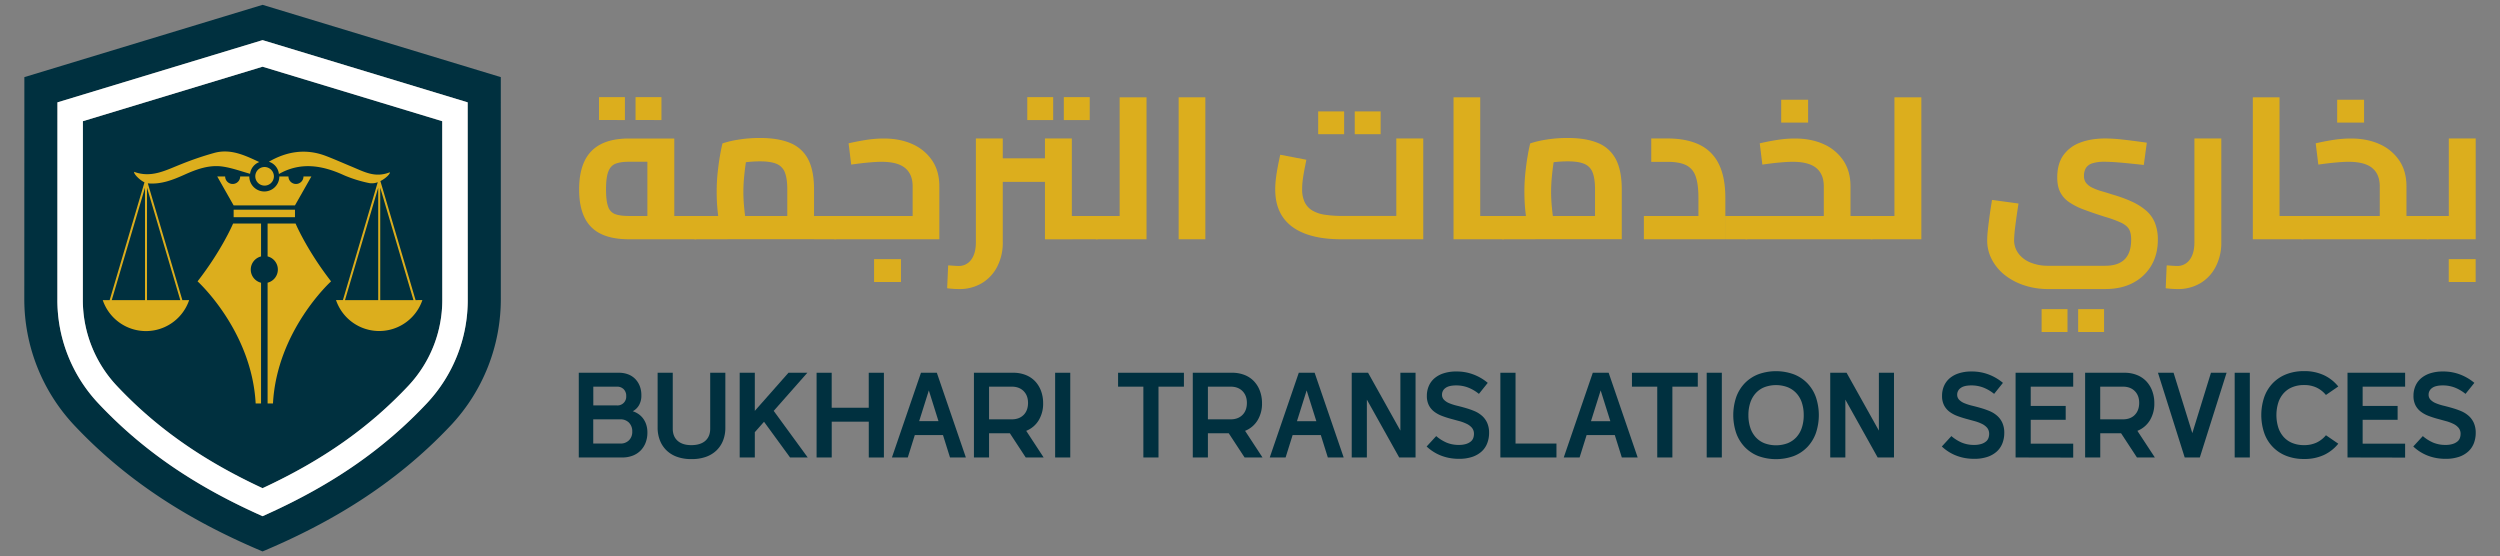 <?xml version="1.0" encoding="UTF-8"?>
<svg xmlns="http://www.w3.org/2000/svg" id="Layer_1" data-name="Layer 1" viewBox="0 0 2496.05 555.4">
  <rect x="0" y="0" width="2496.05" height="555.4" fill="#808080" stroke="none"/>
  <defs>
    <style>.cls-1{fill:#dcae1d;}.cls-2{fill:#00303f;}.cls-3{fill:#fff;}</style>
  </defs>
  <path class="cls-1" d="M627.93,238.88q-17.05,0-28.07-5.41A34.5,34.5,0,0,1,583.52,217q-5.31-11-5.31-27.86T583.52,161a35.8,35.8,0,0,1,16.34-17q11-5.7,28.07-5.71h45.3v88H646.37V155.69L653,161.5H627.93q-8.23,0-13.23,1.91t-7.32,7.82q-2.31,5.91-2.31,17.94,0,11.43,2.11,17.14a11.75,11.75,0,0,0,7.11,7.52q5,1.8,13.64,1.8h66.35v23.25ZM598.06,119.81V97h25.86v22.86Zm36.48,0V97H660.4v22.86Zm59.74,119.07V215.63a2.43,2.43,0,0,1,1.91.8,7,7,0,0,1,1.2,2.41,19,19,0,0,1,.7,3.71c.13,1.4.2,3,.2,4.71s-.07,3.34-.2,4.81a17.28,17.28,0,0,1-.7,3.71,6.91,6.91,0,0,1-1.2,2.3A2.4,2.4,0,0,1,694.28,238.88Z"></path>
  <path class="cls-1" d="M694.28,238.88a2.4,2.4,0,0,1-1.91-.8,6.91,6.91,0,0,1-1.2-2.3,16.68,16.68,0,0,1-.7-3.71c-.13-1.47-.2-3.07-.2-4.81a39.31,39.31,0,0,1,.4-6.12,11.45,11.45,0,0,1,1.3-4,2.65,2.65,0,0,1,2.31-1.5Zm0,0V215.63h104l-12.23,10.43V189.17q0-10.83-2.4-16.94a14.91,14.91,0,0,0-8.32-8.62q-5.93-2.51-16.34-2.51a116.15,116.15,0,0,0-16.14,1.11,53.15,53.15,0,0,0-12.33,2.9l16.64-15.63q-1.2,4.61-2.3,11.62T743,176q-.79,7.92-.8,15.53,0,7,.7,14.64t1.61,13.43q.9,5.82,1.5,8l-25.46,7c-.54-1.87-1.2-5-2-9.23s-1.5-9.35-2.1-15.23a184,184,0,0,1-.9-18.65,180.37,180.37,0,0,1,1-19.34q1-9.31,2.31-16.84t2.5-12.13a93.14,93.14,0,0,1,15-3.61,131,131,0,0,1,22.65-1.8q18,0,30,5a34.75,34.75,0,0,1,17.84,16.24q5.91,11.24,5.91,30.27v49.51Zm118.47,0V215.63H834v23.25Zm21.25,0V215.63a2.53,2.53,0,0,1,1.81.8,5.19,5.19,0,0,1,1.2,2.41,35.92,35.92,0,0,1,.7,3.71,33.52,33.52,0,0,1,.3,4.71,35.76,35.76,0,0,1-.3,4.81,30.26,30.26,0,0,1-.7,3.71,5.06,5.06,0,0,1-1.2,2.3A2.49,2.49,0,0,1,834,238.88Z"></path>
  <path class="cls-1" d="M834,238.88a2.38,2.38,0,0,1-1.9-.8,6.74,6.74,0,0,1-1.21-2.3,17.28,17.28,0,0,1-.7-3.71c-.13-1.47-.2-3.07-.2-4.81a40.58,40.58,0,0,1,.4-6.12,11.24,11.24,0,0,1,1.31-4,2.65,2.65,0,0,1,2.3-1.5Zm0,0V215.63h86.2l-9,7.42V186q0-12-7.52-18.24t-23.75-6.22q-4.62,0-12.63.71t-17.44,2.1l-2.61-21.25q8.63-2,17.54-3.41a113.52,113.52,0,0,1,17.54-1.4q16.44,0,28.87,5.71a46.16,46.16,0,0,1,19.55,16.34q7.11,10.63,7.11,25.66v52.92Zm38.69,42.7V258.73h26.86v22.85Z"></path>
  <path class="cls-1" d="M957.49,288.6c-1.74,0-3.61-.07-5.62-.2s-4.07-.33-6.21-.6l1-22.85q3.21.19,6.12.4c1.93.13,3.37.2,4.31.2a15,15,0,0,0,12.53-6.22q4.7-6.21,4.71-17.44V138.25h26.86V241.89a52,52,0,0,1-5.51,24.26,40.86,40.86,0,0,1-15.34,16.54A43.47,43.47,0,0,1,957.49,288.6Zm43.7-107V158.1h42.1v23.45Zm24.46-61.74V97h25.86v22.86Zm17.64,119.07V138.25h26.86v90.41l-15.64-13h40.7v23.25Zm18.84-119.07V97H1088v22.86Zm33.08,119.07V215.63a2.51,2.51,0,0,1,1.8.8,5.1,5.1,0,0,1,1.2,2.41,35.73,35.73,0,0,1,.71,3.71,33.52,33.52,0,0,1,.3,4.71,35.76,35.76,0,0,1-.3,4.81,30.06,30.06,0,0,1-.71,3.71,5,5,0,0,1-1.2,2.3A2.47,2.47,0,0,1,1095.21,238.88Z"></path>
  <path class="cls-1" d="M1095.21,238.88a2.39,2.39,0,0,1-1.91-.8,6.74,6.74,0,0,1-1.2-2.3,16.68,16.68,0,0,1-.7-3.71c-.13-1.47-.2-3.07-.2-4.81a39.31,39.31,0,0,1,.4-6.12,11.45,11.45,0,0,1,1.3-4,2.65,2.65,0,0,1,2.31-1.5Zm0,0V215.63h22.65v23.25Zm22.65,0V97.16h26.86V238.88Z"></path>
  <path class="cls-1" d="M1176.79,238.88V97.16h26.67V238.88Z"></path>
  <path class="cls-1" d="M1339.17,238.88q-21.45,0-36.19-5.61t-22.25-16.64q-7.51-11-7.52-27.46a90.22,90.22,0,0,1,.6-10.12q.62-5.31,1.51-10.23t1.7-8.72c.53-2.54.94-4.41,1.2-5.61l26.07,5c-.41,2.14-.94,4.88-1.61,8.22s-1.27,6.85-1.8,10.52a72.55,72.55,0,0,0-.8,10.53,30,30,0,0,0,2.5,13,19.6,19.6,0,0,0,7.52,8.32,33.83,33.83,0,0,0,12.63,4.31,116.07,116.07,0,0,0,17.84,1.2h53.52V138.25H1421V238.88ZM1316.11,134V111.19H1342V134Zm36.49,0V111.19h25.86V134Z"></path>
  <path class="cls-1" d="M1451.23,238.88V97.16h26.66V238.88Zm26.66,0V215.63h22.85v23.25Zm22.85,0V215.63a2.43,2.43,0,0,1,1.91.8,7,7,0,0,1,1.2,2.41,18.29,18.29,0,0,1,.7,3.71c.13,1.4.2,3,.2,4.71s-.07,3.34-.2,4.81a16.68,16.68,0,0,1-.7,3.71,6.91,6.91,0,0,1-1.2,2.3A2.4,2.4,0,0,1,1500.74,238.88Z"></path>
  <path class="cls-1" d="M1500.74,238.88a2.38,2.38,0,0,1-1.9-.8,6.74,6.74,0,0,1-1.21-2.3,17.28,17.28,0,0,1-.7-3.71c-.13-1.47-.2-3.07-.2-4.81a40.58,40.58,0,0,1,.4-6.12,11.45,11.45,0,0,1,1.3-4,2.67,2.67,0,0,1,2.31-1.5Zm0,0V215.63h104l-12.23,10.43V189.17q0-10.83-2.4-16.94a14.91,14.91,0,0,0-8.32-8.62q-5.91-2.51-16.34-2.51a116.15,116.15,0,0,0-16.14,1.11,53.15,53.15,0,0,0-12.33,2.9l16.64-15.63q-1.2,4.61-2.3,11.62T1549.45,176q-.79,7.92-.8,15.53,0,7,.7,14.64t1.61,13.43q.9,5.82,1.5,8l-25.46,7q-.8-2.81-2-9.23t-2.11-15.23a184,184,0,0,1-.9-18.65,180.37,180.37,0,0,1,1-19.34q1-9.31,2.31-16.84t2.5-12.13a93.14,93.14,0,0,1,15-3.61,131,131,0,0,1,22.65-1.8q18,0,30,5a34.75,34.75,0,0,1,17.84,16.24q5.91,11.24,5.92,30.27v49.51Z"></path>
  <path class="cls-1" d="M1641.27,238.88V215.63H1714l-18.25,15.84V197.79q0-14.23-2.9-22a18.89,18.89,0,0,0-9.63-11q-6.71-3.19-18.34-3.21h-16.24V138.25h16.24q18.45,0,31.38,6a41.09,41.09,0,0,1,19.64,19.15q6.72,13.13,6.72,34.38v41.09Zm81.39,0V215.63h21v23.25Zm21,0V215.63a2.72,2.72,0,0,1,2,.8,5.19,5.19,0,0,1,1.2,2.41,24.4,24.4,0,0,1,.6,3.71q.21,2.1.21,4.71c0,1.74-.07,3.34-.21,4.81a22,22,0,0,1-.6,3.71,5.06,5.06,0,0,1-1.2,2.3A2.68,2.68,0,0,1,1743.71,238.88Z"></path>
  <path class="cls-1" d="M1743.7,238.88a2.38,2.38,0,0,1-1.9-.8,6.57,6.57,0,0,1-1.2-2.3,17.23,17.23,0,0,1-.71-3.71c-.13-1.47-.19-3.07-.19-4.81a39.31,39.31,0,0,1,.4-6.12,11.45,11.45,0,0,1,1.3-4,2.65,2.65,0,0,1,2.3-1.5Zm0,0V215.63h86.21l-9,7.42V186q0-12-7.51-18.24t-23.76-6.22q-4.6,0-12.63.71t-17.44,2.1l-2.61-21.25q8.63-2,17.55-3.41a113.33,113.33,0,0,1,17.54-1.4q16.43,0,28.86,5.71a46.16,46.16,0,0,1,19.55,16.34q7.11,10.63,7.12,25.66v52.92Zm34.68-116.47V99.56h26.87v22.85Zm69.17,116.47V215.63h21.25v23.25Zm21.25,0V215.63a2.52,2.52,0,0,1,1.8.8,5.19,5.19,0,0,1,1.2,2.41,35.92,35.92,0,0,1,.7,3.71,33.42,33.42,0,0,1,.31,4.71,35.68,35.68,0,0,1-.31,4.81,30.26,30.26,0,0,1-.7,3.71,5.06,5.06,0,0,1-1.2,2.3A2.48,2.48,0,0,1,1868.8,238.88Z"></path>
  <path class="cls-1" d="M1868.79,238.88a2.38,2.38,0,0,1-1.9-.8,6.57,6.57,0,0,1-1.2-2.3,17.23,17.23,0,0,1-.71-3.71c-.13-1.47-.19-3.07-.19-4.81a39.31,39.31,0,0,1,.4-6.12,11.45,11.45,0,0,1,1.3-4,2.65,2.65,0,0,1,2.3-1.5Zm0,0V215.63h22.66v23.25Zm22.66,0V97.16h26.86V238.88Z"></path>
  <path class="cls-1" d="M2045.2,288.6a76,76,0,0,1-24.16-3.71,62.85,62.85,0,0,1-19.34-10.22,48.44,48.44,0,0,1-12.93-15.44,40.79,40.79,0,0,1-4.71-19.34q0-3.81.6-9.83c.4-4,1-8.62,1.7-13.83s1.57-10.75,2.51-16.64l26.46,3.61q-2,12.63-3.21,22.45a132.88,132.88,0,0,0-1.2,13.84,22.3,22.3,0,0,0,4.21,13.43,27.9,27.9,0,0,0,11.93,9.12,45.86,45.86,0,0,0,18.14,3.31h56.73q13,0,19.45-6.52t6.41-19.74q0-6.61-2.2-10.33t-7.82-6.41a117.22,117.22,0,0,0-16.24-5.92q-12-3.8-21.05-7.21a66.32,66.32,0,0,1-14.83-7.52,26.7,26.7,0,0,1-8.72-9.92Q2054,186,2054,177.14q0-13.23,5.81-21.75a35.38,35.38,0,0,1,16.64-12.83q10.83-4.31,25.66-4.31a158.79,158.79,0,0,1,16.24,1q9.42,1,25.06,3.21l-3,22.25q-14.43-1.61-23.65-2.4t-15.64-.81A38.75,38.75,0,0,0,2089.2,163a11.83,11.83,0,0,0-6.51,4.61,14.73,14.73,0,0,0-2,8.12,10.88,10.88,0,0,0,2.11,6.91,17.44,17.44,0,0,0,6.11,4.72,54.71,54.71,0,0,0,9.22,3.5q5.22,1.51,11.43,3.51a133.14,133.14,0,0,1,19.35,7.12,59.5,59.5,0,0,1,14,8.92,32,32,0,0,1,8.62,12.13,44.83,44.83,0,0,1,2.9,16.94q0,14.43-6.41,25.46a45.46,45.46,0,0,1-18.14,17.34q-11.73,6.31-28,6.31Zm-6.82,42.9V308.65h25.86V331.5Zm36.49,0V308.65h25.86V331.5Z"></path>
  <path class="cls-1" d="M2174.1,288.6c-1.74,0-3.61-.07-5.61-.2s-4.08-.33-6.22-.6l1-22.85q3.21.19,6.12.4c1.93.13,3.37.2,4.31.2a15,15,0,0,0,12.53-6.22q4.71-6.21,4.71-17.44V138.25h26.86V241.89a52,52,0,0,1-5.51,24.26A40.86,40.86,0,0,1,2197,282.69,43.47,43.47,0,0,1,2174.1,288.6Z"></path>
  <path class="cls-1" d="M2249.27,238.88V97.16h26.67V238.88Zm26.67,0V215.63h22.85v23.25Zm22.85,0V215.63a2.41,2.41,0,0,1,1.9.8,6.82,6.82,0,0,1,1.21,2.41,19,19,0,0,1,.7,3.71c.13,1.4.2,3,.2,4.71s-.07,3.34-.2,4.81a17.28,17.28,0,0,1-.7,3.71,6.74,6.74,0,0,1-1.21,2.3A2.38,2.38,0,0,1,2298.79,238.88Z"></path>
  <path class="cls-1" d="M2298.79,238.88a2.4,2.4,0,0,1-1.91-.8,6.74,6.74,0,0,1-1.2-2.3,16.68,16.68,0,0,1-.7-3.71c-.13-1.47-.2-3.07-.2-4.81a39.31,39.31,0,0,1,.4-6.12,11.45,11.45,0,0,1,1.3-4,2.65,2.65,0,0,1,2.31-1.5Zm0,0V215.63H2385l-9,7.42V186q0-12-7.52-18.24t-23.76-6.22q-4.61,0-12.63.71t-17.44,2.1l-2.6-21.25q8.61-2,17.54-3.41a113.33,113.33,0,0,1,17.54-1.4q16.44,0,28.87,5.71a46.13,46.13,0,0,1,19.54,16.34q7.11,10.63,7.12,25.66v52.92Zm34.68-116.47V99.56h26.86v22.85Zm69.16,116.47V215.63h21.25v23.25Zm21.25,0V215.63a2.49,2.49,0,0,1,1.8.8,5.1,5.1,0,0,1,1.21,2.41c.26,1.07.5,2.3.7,3.71a33.52,33.52,0,0,1,.3,4.71,35.76,35.76,0,0,1-.3,4.81,32.29,32.29,0,0,1-.7,3.71,5,5,0,0,1-1.21,2.3A2.45,2.45,0,0,1,2423.88,238.88Z"></path>
  <path class="cls-1" d="M2423.88,238.88a2.4,2.4,0,0,1-1.91-.8,6.74,6.74,0,0,1-1.2-2.3,16.68,16.68,0,0,1-.7-3.71c-.13-1.47-.2-3.07-.2-4.81a39.31,39.31,0,0,1,.4-6.12,11.45,11.45,0,0,1,1.3-4,2.65,2.65,0,0,1,2.31-1.5Zm0,0V215.63h36.68l-15.63,13V138.25h26.86V238.88Zm21,42.7V258.73h26.86v22.85Z"></path>
  <path class="cls-2" d="M645.23,424a21.26,21.26,0,0,0-3.13-6.16,19.8,19.8,0,0,0-4.66-4.48,21.83,21.83,0,0,0-5.68-2.77,15.76,15.76,0,0,0,6.22-6,19.26,19.26,0,0,0,2.37-10.08,24.7,24.7,0,0,0-1.58-9,21.37,21.37,0,0,0-4.47-7.07,19.39,19.39,0,0,0-7.07-4.64,25.48,25.48,0,0,0-9.37-1.64h-40v84.59h43.38a28.57,28.57,0,0,0,10.45-1.81,22.43,22.43,0,0,0,7.92-5.14,22.84,22.84,0,0,0,5-7.85,27.25,27.25,0,0,0,1.76-10A25.13,25.13,0,0,0,645.23,424Zm-52.86-37.95h23.56a9.15,9.15,0,0,1,6.77,2.55,9.29,9.29,0,0,1,2.53,6.88,8.73,8.73,0,0,1-9.3,9.31H592.37ZM628,439.59a11.74,11.74,0,0,1-8.7,3.26h-27V418.68h27A11.63,11.63,0,0,1,628,422a12.14,12.14,0,0,1,3.26,8.88A11.78,11.78,0,0,1,628,439.59Z"></path>
  <path class="cls-2" d="M709.08,372.16V428q0,7.85-4.9,12.14t-14,4.29c-5.8,0-10.32-1.42-13.59-4.29s-4.9-6.91-4.9-12.14V372.16h-15.1V426.9A34.41,34.41,0,0,0,659,440a28,28,0,0,0,6.71,9.91,29.29,29.29,0,0,0,10.52,6.29,41.79,41.79,0,0,0,13.89,2.17h.61a41.79,41.79,0,0,0,13.89-2.17,29.29,29.29,0,0,0,10.52-6.29,27.84,27.84,0,0,0,6.71-9.91,34.41,34.41,0,0,0,2.35-13.05V372.16Z"></path>
  <path class="cls-2" d="M772.48,410.23l33.59-38.07H787.22l-33.6,38.07V372.16h-15.1v84.59h15.1V431.49l9.2-10.39,26,35.65h17.63Z"></path>
  <path class="cls-2" d="M867.37,372.16v34.93h-37V372.16H815.3v84.59h15.1V421h37v35.77h15.11V372.16Z"></path>
  <path class="cls-2" d="M935.35,372.16H919.52l-29,84.59h15.83l7-22.35h28.15l7,22.35h15.84ZM917.71,420.5l9.66-30.7L937,420.5Z"></path>
  <path class="cls-2" d="M1024.59,430.16A25.72,25.72,0,0,0,1037,419.71a31.63,31.63,0,0,0,4.48-17.1,34.69,34.69,0,0,0-2.17-12.51,28.45,28.45,0,0,0-6-9.6,26.33,26.33,0,0,0-9.37-6.16,33.06,33.06,0,0,0-12.27-2.18H972.39v84.59h15.1V432.58h20.79l15.82,24.17H1042Zm-2.6-15.88q-4.41,4.39-11.78,4.4H987.49V386.05h22.72q7.37,0,11.78,4.42t4.42,11.78C1026.41,407.33,1024.93,411.33,1022,414.28Z"></path>
  <path class="cls-2" d="M1053.47,372.16v84.59h15.1V372.16Z"></path>
  <path class="cls-2" d="M1116.31,372.16v13.89h25.25v70.7h15.11v-70.7h25.38V372.16Z"></path>
  <path class="cls-2" d="M1243.11,430.16a25.69,25.69,0,0,0,12.43-10.45,31.63,31.63,0,0,0,4.48-17.1,34.69,34.69,0,0,0-2.17-12.51,28.3,28.3,0,0,0-6-9.6,26.29,26.29,0,0,0-9.36-6.16,33.12,33.12,0,0,0-12.26-2.18H1190.9v84.59H1206V432.58h20.79l15.83,24.17h17.88Zm-2.61-15.88c-2.93,2.93-6.87,4.4-11.78,4.4H1206V386.05h22.72c4.91,0,8.85,1.48,11.78,4.42s4.42,6.87,4.42,11.78C1244.92,407.33,1243.45,411.33,1240.5,414.28Z"></path>
  <path class="cls-2" d="M1312.56,372.16h-15.82l-29,84.59h15.83l7-22.35h28.16l7,22.35h15.83Zm-17.64,48.34,9.67-30.7,9.66,30.7Z"></path>
  <path class="cls-2" d="M1398.17,372.16v57.76l-32.26-57.76h-16.32v84.59h15.12V399L1397,456.75h16.32V372.16Z"></path>
  <path class="cls-2" d="M1484.74,422a20.55,20.55,0,0,0-5.32-7.07,27.44,27.44,0,0,0-7.55-4.59,78.13,78.13,0,0,0-8.64-3c-2.93-.86-5.82-1.62-8.63-2.3a50.11,50.11,0,0,1-7.55-2.42,15.32,15.32,0,0,1-5.32-3.45,7.1,7.1,0,0,1-2-5.18,8,8,0,0,1,3.37-6.53q3.39-2.67,11-2.66a33.26,33.26,0,0,1,11.18,1.94,39.61,39.61,0,0,1,11.3,6.52l8.82-11a49.22,49.22,0,0,0-13.72-8.15,46.66,46.66,0,0,0-17.7-3.21,40.16,40.16,0,0,0-12.62,1.81,26.63,26.63,0,0,0-9.19,5,21.2,21.2,0,0,0-5.62,7.67,24.41,24.41,0,0,0-1.94,9.79,20.25,20.25,0,0,0,2,9.48,18.85,18.85,0,0,0,5.31,6.35,30.3,30.3,0,0,0,7.56,4.17,90,90,0,0,0,8.64,2.84l8.64,2.36a42.24,42.24,0,0,1,7.55,2.78,15.54,15.54,0,0,1,5.32,4,9.33,9.33,0,0,1,2,6.15,12.37,12.37,0,0,1-.66,3.93,8,8,0,0,1-2.42,3.51,13.67,13.67,0,0,1-4.65,2.48,23.36,23.36,0,0,1-7.25,1,31.44,31.44,0,0,1-12.33-2.29,40.24,40.24,0,0,1-10.39-6.53l-9.55,10.39a46,46,0,0,0,5.68,4.53,44.85,44.85,0,0,0,7.31,4,47.23,47.23,0,0,0,8.89,2.77,50.9,50.9,0,0,0,10.51,1,40.19,40.19,0,0,0,13.35-2,26.28,26.28,0,0,0,9.3-5.44,21.4,21.4,0,0,0,5.5-8.22,28.5,28.5,0,0,0,1.82-10.21A23.93,23.93,0,0,0,1484.74,422Z"></path>
  <path class="cls-2" d="M1513.14,442.85V372.16H1498v84.59h56v-13.9Z"></path>
  <path class="cls-2" d="M1606.1,372.16h-15.82l-29,84.59h15.82l7-22.35h28.16l7,22.35h15.83Zm-17.63,48.34,9.66-30.7,9.66,30.7Z"></path>
  <path class="cls-2" d="M1629.38,372.16v13.89h25.25v70.7h15.11v-70.7h25.37V372.16Z"></path>
  <path class="cls-2" d="M1704,372.16v84.59h15.11V372.16Z"></path>
  <path class="cls-2" d="M1813,396.45a38.87,38.87,0,0,0-8.53-13.84,37.92,37.92,0,0,0-13.47-8.88,52,52,0,0,0-35.59,0,38.21,38.21,0,0,0-13.41,8.88,39,39,0,0,0-8.52,13.84,56.42,56.42,0,0,0,0,36,39.38,39.38,0,0,0,8.52,13.89,37.84,37.84,0,0,0,13.41,8.95,52,52,0,0,0,35.59,0,37.55,37.55,0,0,0,13.47-8.95,39.26,39.26,0,0,0,8.53-13.89,56.24,56.24,0,0,0,0-36ZM1799,427a25.72,25.72,0,0,1-5.44,9.49,24.25,24.25,0,0,1-8.69,6,33.3,33.3,0,0,1-23.33,0,23.55,23.55,0,0,1-8.64-6,26.18,26.18,0,0,1-5.38-9.49,39.34,39.34,0,0,1-1.87-12.5,38.76,38.76,0,0,1,1.87-12.45,26.34,26.34,0,0,1,5.38-9.43,23.41,23.41,0,0,1,8.64-6,33,33,0,0,1,23.33,0,24.1,24.1,0,0,1,8.69,6A25.86,25.86,0,0,1,1799,402a38.76,38.76,0,0,1,1.87,12.45A39.34,39.34,0,0,1,1799,427Z"></path>
  <path class="cls-2" d="M1875.92,372.16v57.76l-32.27-57.76h-16.31v84.59h15.1V399l32.27,57.77H1891V372.16Z"></path>
  <path class="cls-2" d="M1999.11,422a20.68,20.68,0,0,0-5.32-7.07,27.59,27.59,0,0,0-7.55-4.59,79.59,79.59,0,0,0-8.64-3c-2.94-.86-5.82-1.62-8.64-2.3a50.48,50.48,0,0,1-7.55-2.42,15.51,15.51,0,0,1-5.32-3.45,7.15,7.15,0,0,1-2-5.18,8,8,0,0,1,3.39-6.53q3.38-2.67,11-2.66a33.17,33.17,0,0,1,11.17,1.94,39.65,39.65,0,0,1,11.31,6.52l8.81-11a49,49,0,0,0-13.71-8.15,46.7,46.7,0,0,0-17.7-3.21,40.22,40.22,0,0,0-12.63,1.81,26.72,26.72,0,0,0-9.19,5,21.29,21.29,0,0,0-5.61,7.67,24.24,24.24,0,0,0-1.94,9.79,20.13,20.13,0,0,0,2,9.48,18.85,18.85,0,0,0,5.31,6.35,30.41,30.41,0,0,0,7.55,4.17c2.83,1.09,5.7,2,8.65,2.84l8.64,2.36a42.82,42.82,0,0,1,7.55,2.78,15.63,15.63,0,0,1,5.32,4,9.39,9.39,0,0,1,2,6.15,12.11,12.11,0,0,1-.67,3.93,7.86,7.86,0,0,1-2.41,3.51,13.77,13.77,0,0,1-4.65,2.48,23.45,23.45,0,0,1-7.25,1,31.44,31.44,0,0,1-12.33-2.29,40.24,40.24,0,0,1-10.39-6.53l-9.55,10.39a45.31,45.31,0,0,0,5.68,4.53,44,44,0,0,0,7.31,4,47.12,47.12,0,0,0,8.88,2.77,50.93,50.93,0,0,0,10.52,1,40.27,40.27,0,0,0,13.35-2,26.28,26.28,0,0,0,9.3-5.44,21.62,21.62,0,0,0,5.5-8.22,28.49,28.49,0,0,0,1.81-10.21A23.93,23.93,0,0,0,1999.11,422Z"></path>
  <path class="cls-2" d="M2069.93,386.05V372.16H2012.4v84.59l57.53.12V443h-42.42V419.16h34.92V405.27h-34.92V386.05Z"></path>
  <path class="cls-2" d="M2134,430.16a25.78,25.78,0,0,0,12.45-10.45,31.81,31.81,0,0,0,4.47-17.1,34.47,34.47,0,0,0-2.18-12.51,28.27,28.27,0,0,0-6-9.6,26.42,26.42,0,0,0-9.37-6.16,33.08,33.08,0,0,0-12.26-2.18h-39.28v84.59h15.11V432.58h20.79l15.83,24.17h17.88Zm-2.6-15.88q-4.41,4.39-11.78,4.4h-22.72V386.05h22.72q7.38,0,11.78,4.42t4.41,11.78C2135.78,407.33,2134.31,411.33,2131.37,414.28Z"></path>
  <path class="cls-2" d="M2207.47,372.16l-18.61,60.3-18.73-60.3h-15.58l26.7,84.59h15.1l26.71-84.59Z"></path>
  <path class="cls-2" d="M2231.15,372.16v84.59h15.12V372.16Z"></path>
  <path class="cls-2" d="M2313,441.83a28.72,28.72,0,0,1-12.62,2.59,30.37,30.37,0,0,1-11.66-2.11,23.58,23.58,0,0,1-8.64-6,26.42,26.42,0,0,1-5.38-9.43,42.13,42.13,0,0,1,0-24.89,26.34,26.34,0,0,1,5.38-9.43,23.33,23.33,0,0,1,8.64-6,30.18,30.18,0,0,1,11.66-2.13,28.58,28.58,0,0,1,12.62,2.61,27,27,0,0,1,9.25,7.31l12.33-8.47a40.35,40.35,0,0,0-14.33-11.29,45.77,45.77,0,0,0-19.87-4.05,47.37,47.37,0,0,0-17.76,3.14,38.07,38.07,0,0,0-13.42,8.88,38.68,38.68,0,0,0-8.51,13.84,56.06,56.06,0,0,0,0,36,37.54,37.54,0,0,0,21.93,22.72,47.56,47.56,0,0,0,17.76,3.14,45.92,45.92,0,0,0,19.87-4A40.29,40.29,0,0,0,2334.6,443l-12.33-8.45A27.19,27.19,0,0,1,2313,441.83Z"></path>
  <path class="cls-2" d="M2401.32,386.05V372.16H2343.8v84.59l57.52.12V443h-42.41V419.16h34.92V405.27h-34.92V386.05Z"></path>
  <path class="cls-2" d="M2469.8,422a20.93,20.93,0,0,0-5.32-7.07,28,28,0,0,0-7.55-4.59,80.51,80.51,0,0,0-8.65-3c-2.94-.86-5.81-1.62-8.64-2.3a50.48,50.48,0,0,1-7.55-2.42,15.61,15.61,0,0,1-5.32-3.45,7.1,7.1,0,0,1-2-5.18,8,8,0,0,1,3.38-6.53q3.39-2.67,11-2.66a33.22,33.22,0,0,1,11.18,1.94,39.43,39.43,0,0,1,11.29,6.52l8.83-11a49.37,49.37,0,0,0-13.72-8.15,46.74,46.74,0,0,0-17.7-3.21,40.27,40.27,0,0,0-12.63,1.81,26.67,26.67,0,0,0-9.18,5,21,21,0,0,0-5.62,7.67,24.4,24.4,0,0,0-1.93,9.79,20.26,20.26,0,0,0,2,9.48A18.65,18.65,0,0,0,2417,411a29.89,29.89,0,0,0,7.55,4.17,90,90,0,0,0,8.64,2.84l8.63,2.36a42.35,42.35,0,0,1,7.56,2.78,15.4,15.4,0,0,1,5.31,4,9.28,9.28,0,0,1,2,6.15,12.37,12.37,0,0,1-.66,3.93,8,8,0,0,1-2.42,3.51,13.73,13.73,0,0,1-4.66,2.48,23.31,23.31,0,0,1-7.25,1,31.43,31.43,0,0,1-12.32-2.29,40.07,40.07,0,0,1-10.39-6.53l-9.54,10.39a44.89,44.89,0,0,0,13,8.53,46.67,46.67,0,0,0,8.88,2.77,50.73,50.73,0,0,0,10.5,1,40.25,40.25,0,0,0,13.36-2,26.51,26.51,0,0,0,9.31-5.44,21.85,21.85,0,0,0,5.5-8.22,28.71,28.71,0,0,0,1.81-10.21A24.08,24.08,0,0,0,2469.8,422Z"></path>
  <path class="cls-2" d="M441.59,298.92a125,125,0,0,1-33.66,86c-39.43,42-85.86,74.66-145.78,102.47-59.92-27.81-106.36-60.47-145.79-102.47a125,125,0,0,1-33.66-86L82.76,121,262.15,66.6,441.53,121Z"></path>
  <path class="cls-2" d="M500,77,262.15,4.82,24.33,77l-.07,221.21a184,184,0,0,0,49.5,126c56.75,60.46,122.31,98.54,188.39,126.35,66.07-27.81,131.64-65.89,188.39-126.35a184,184,0,0,0,49.49-126Zm-73.5,325.35C383.53,448.06,333,483.21,267.39,513l-5.24,2.38L256.9,513c-65.6-29.75-116.14-64.9-159.07-110.63A150.4,150.4,0,0,1,57.29,298.91l.06-196.72,204.8-62.13,204.79,62.13L467,298.92A150.4,150.4,0,0,1,426.46,402.33Z"></path>
  <path class="cls-3" d="M466.94,102.19,262.15,40.06,57.35,102.19l-.06,196.72A150.4,150.4,0,0,0,97.83,402.33C140.76,448.06,191.3,483.21,256.9,513l5.25,2.38,5.24-2.38c65.6-29.75,116.14-64.9,159.07-110.63A150.4,150.4,0,0,0,467,298.92Zm-59,282.75c-39.43,42-85.86,74.66-145.78,102.47-59.92-27.81-106.36-60.47-145.79-102.47a125,125,0,0,1-33.66-86L82.76,121,262.15,66.6,441.53,121l.06,177.88A125,125,0,0,1,407.93,384.94Z"></path>
  <path class="cls-1" d="M197.26,280.91s54.06,49,58,121.91h5.38V282.29a13.52,13.52,0,0,1,0-26.25V223.15h-27.9S221.76,249.33,197.26,280.91Z"></path>
  <path class="cls-1" d="M267.17,223.15V256a13.53,13.53,0,0,1,0,26.25V402.82h5.38c3.92-72.95,58-121.91,58-121.91-24.49-31.58-35.45-57.76-35.45-57.76Z"></path>
  <path class="cls-1" d="M310.9,176.17H303a7.5,7.5,0,1,1-15,0h-9.1a15,15,0,0,1-30,0h-9.1a7.5,7.5,0,1,1-15,0h-7.92l16.38,28.91h61.24Z"></path>
  <rect class="cls-1" x="233.27" y="209.37" width="61.24" height="7.49"></rect>
  <path class="cls-1" d="M264.11,166.74a9.29,9.29,0,1,0,9.36,9.06A9.44,9.44,0,0,0,264.11,166.74Z"></path>
  <path class="cls-1" d="M147.59,183.05c13.11,1.27,25-3.43,36.73-8.7,12.2-5.5,24.82-10.06,38.3-8,9.26,1.39,18.23,4.68,27.06,7.19a14.32,14.32,0,0,1,9.22-11.73c-13.8-6.42-28.2-13.6-44.65-9.23a313,313,0,0,0-33.42,11.36c-15.06,5.89-29.57,14.1-46.91,7.62-.63,1.93,5.31,8.07,10.33,10.51l-34.78,117.6h-6.88a45.55,45.55,0,0,0,86.25,0h-6.78Zm-36,116.58,33.17-112.18V299.63Zm35.2,0V187.45L180,299.63Z"></path>
  <path class="cls-1" d="M414.93,299.63,379.78,180.79c5.68-2.83,10-7.45,9.43-8.78-14.8,5.83-25.28-.34-38.46-5.8-8.49-3.52-16.89-7.27-25.47-10.54-20.15-7.67-39.18-4.4-56.82,5.8a14.35,14.35,0,0,1,10,12.28c21.29-12.18,42.92-8.9,64.67,1.07a128.27,128.27,0,0,0,25.65,8,16,16,0,0,0,8.39-.92l-34.8,117.71h-6.89a45.55,45.55,0,0,0,86.25,0Zm-70.48,0,33.17-112.18V299.63Zm35.19,0V187.45l33.17,112.18Z"></path>
</svg>
